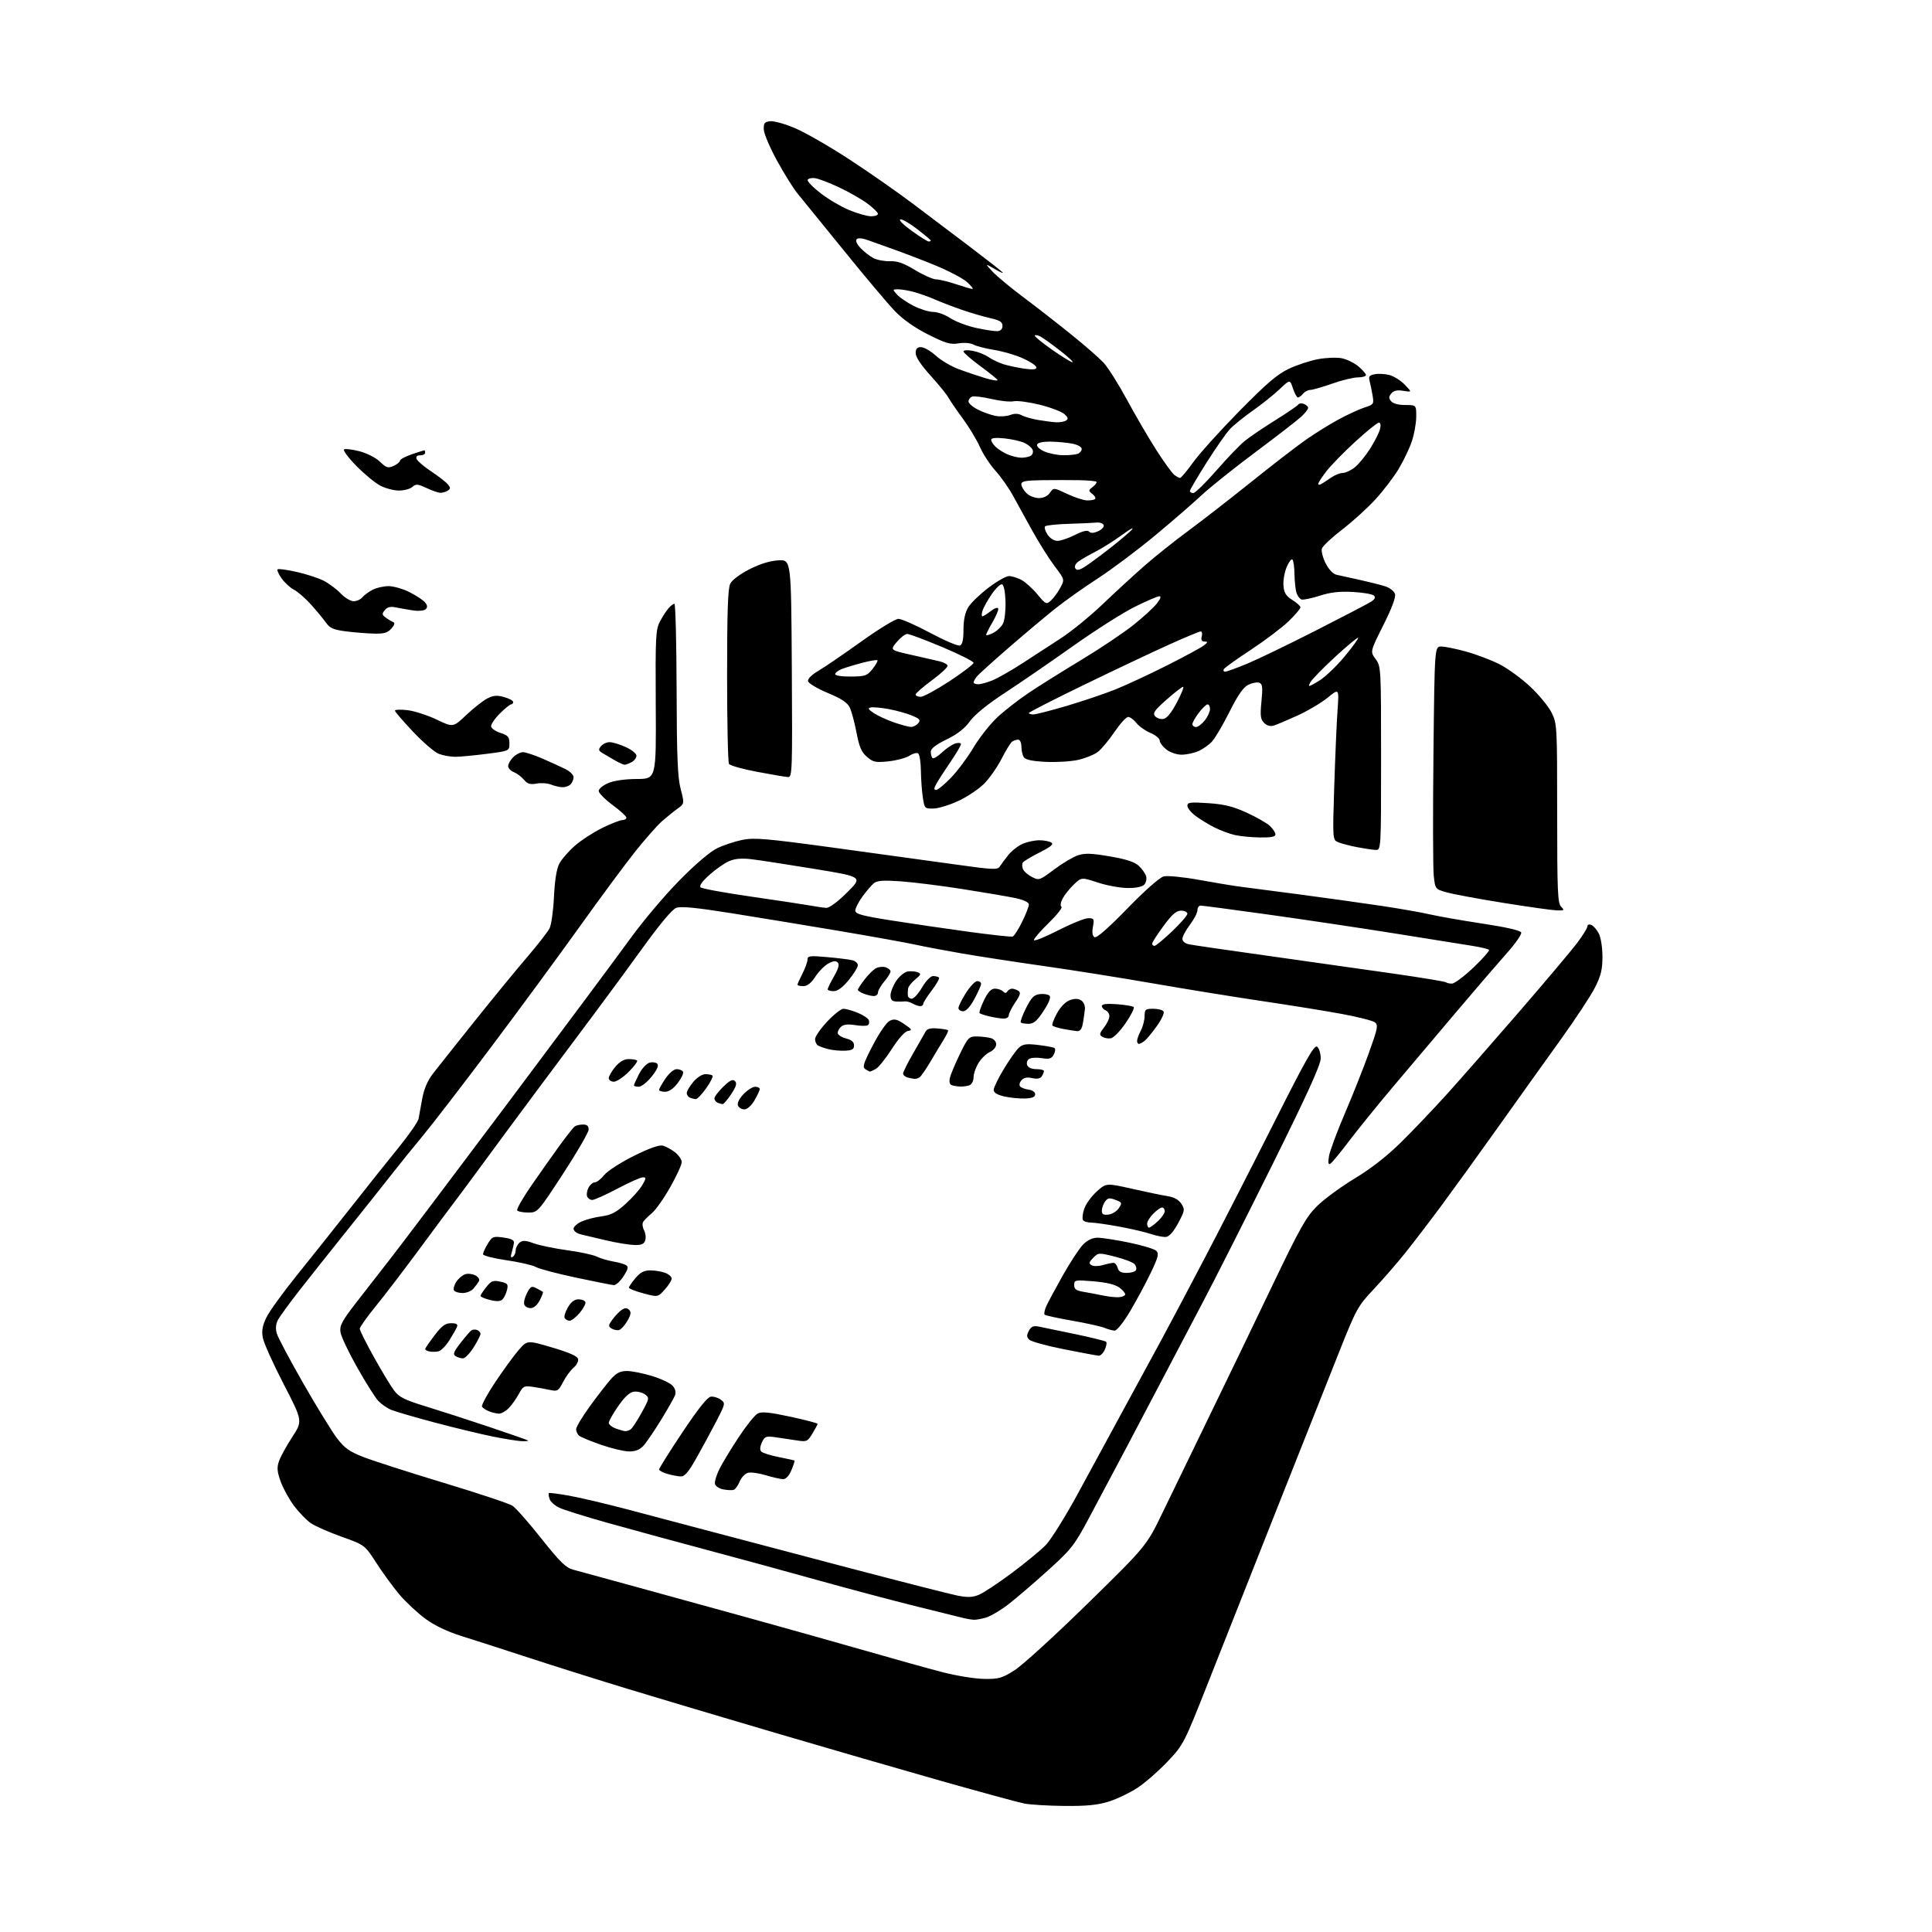 <?xml version="1.0" encoding="UTF-8" standalone="no"?>
<svg 
  version="1.1" 
  xmlns="http://www.w3.org/2000/svg" 
  xmlns:xlink="http://www.w3.org/1999/xlink" 
  xmlns:svg="http://www.w3.org/2000/svg"
  xmlns:rdf="http://www.w3.org/1999/02/22-rdf-syntax-ns#"
  xmlns:cc="http://creativecommons.org/ns#"
  xmlns:dc="http://purl.org/dc/elements/1.1/"
  viewBox="0 0 768 768"
  width="768"
  height="768"
>
<style>svg {background-color: white; }</style>"
<path stroke="none" fill="black" fill-rule="evenodd" d="M423.16,717.89C416.75,717.83 409.54,717.40 407.15,716.93C404.76,716.45 389.91,712.41 374.15,707.95C358.39,703.48 328.85,694.92 308.50,688.93C288.15,682.94 261.82,675.10 250.00,671.50C238.18,667.90 220.40,662.31 210.50,659.07C200.60,655.84 188.49,651.93 183.59,650.40C177.73,648.56 172.76,646.19 169.06,643.46C165.96,641.18 161.36,636.88 158.83,633.91C156.31,630.93 152.16,625.28 149.63,621.33C145.01,614.17 145.01,614.17 135.89,610.91C130.87,609.11 125.37,606.70 123.66,605.55C121.95,604.40 118.94,601.32 116.97,598.72C115.00,596.11 112.58,591.73 111.59,588.99C110.14,584.94 110.01,583.40 110.92,580.79C111.54,579.02 113.91,574.71 116.19,571.21C120.33,564.85 120.33,564.85 112.74,550.17C108.57,542.10 104.84,533.83 104.47,531.78C103.96,529.01 104.32,526.96 105.90,523.70C107.06,521.30 112.52,513.75 118.03,506.92C123.53,500.09 133.18,487.98 139.46,480.00C145.73,472.02 154.27,461.31 158.43,456.20C162.59,451.08 166.17,445.91 166.39,444.70C166.61,443.49 167.26,439.89 167.85,436.70C168.57,432.80 169.99,429.51 172.17,426.70C173.96,424.39 181.36,415.07 188.61,406.00C195.86,396.93 205.25,385.47 209.48,380.55C213.70,375.62 217.74,370.45 218.45,369.05C219.16,367.65 219.96,362.00 220.21,356.50C220.52,350.03 221.25,345.39 222.31,343.36C223.20,341.64 225.96,338.45 228.43,336.27C230.91,334.09 235.81,330.89 239.34,329.15C242.86,327.42 246.48,326.00 247.37,326.00C248.27,326.00 249.00,325.56 249.00,325.03C249.00,324.50 246.53,322.23 243.50,320.00C240.48,317.77 238.00,315.25 238.00,314.42C238.00,313.58 239.69,312.18 241.75,311.30C244.07,310.30 248.42,309.68 253.17,309.66C260.85,309.63 260.85,309.63 260.67,280.07C260.51,252.90 260.65,250.22 262.37,247.00C263.40,245.07 264.93,242.71 265.78,241.75C266.62,240.79 267.66,240.00 268.09,240.00C268.52,240.00 268.91,255.24 268.96,273.88C269.03,300.78 269.36,308.96 270.57,313.61C272.09,319.46 272.09,319.46 269.31,321.48C267.77,322.59 265.01,324.82 263.17,326.43C261.33,328.04 256.56,333.44 252.57,338.43C248.59,343.42 238.57,356.95 230.32,368.50C222.06,380.05 206.18,401.65 195.02,416.50C183.86,431.35 171.75,447.08 168.11,451.45C164.48,455.82 158.80,462.84 155.50,467.06C152.20,471.28 144.31,481.20 137.96,489.12C131.61,497.03 123.12,507.72 119.08,512.89C115.04,518.05 111.17,523.38 110.47,524.73C109.63,526.34 109.48,528.17 110.02,530.05C110.47,531.63 115.19,540.53 120.51,549.82C125.83,559.11 131.85,568.91 133.88,571.61C136.94,575.65 138.78,576.97 144.54,579.22C148.37,580.71 162.71,585.32 176.41,589.46C190.11,593.60 202.40,597.69 203.71,598.55C205.02,599.41 210.18,605.26 215.17,611.55C222.59,620.92 224.89,623.17 227.87,623.98C229.87,624.52 239.60,627.18 249.50,629.89C259.40,632.60 280.55,638.42 296.50,642.83C312.45,647.24 334.27,653.38 345.00,656.46C355.73,659.55 369.00,663.25 374.50,664.68C380.00,666.11 387.46,667.33 391.09,667.39C396.98,667.49 398.26,667.13 403.24,664.00C406.31,662.08 419.38,650.15 432.30,637.50C455.78,614.50 455.78,614.50 462.28,601.00C465.86,593.58 474.15,576.48 480.71,563.00C487.27,549.52 498.45,526.35 505.55,511.50C516.72,488.17 519.15,483.82 523.49,479.50C526.25,476.75 532.98,471.80 538.45,468.50C545.02,464.53 551.32,459.62 557.01,454.00C561.76,449.32 569.90,440.77 575.12,435.00C580.34,429.23 593.16,414.60 603.63,402.50C614.09,390.40 624.53,378.02 626.82,375.00C629.12,371.98 630.99,368.95 631.00,368.28C631.00,367.60 631.67,367.32 632.54,367.65C633.38,367.98 634.73,369.52 635.54,371.07C636.37,372.69 637.00,376.64 637.00,380.29C637.00,385.40 636.40,387.86 634.01,392.59C632.36,395.84 626.16,405.25 620.22,413.50C614.29,421.75 603.19,437.27 595.56,448.00C587.93,458.73 577.85,472.68 573.17,479.00C568.49,485.32 561.95,493.88 558.65,498.00C555.35,502.12 549.68,508.65 546.05,512.50C539.75,519.19 539.15,520.29 532.30,537.50C528.36,547.40 517.29,575.30 507.70,599.50C498.12,623.70 485.84,654.74 480.41,668.47C470.68,693.11 470.47,693.52 464.20,700.17C460.70,703.88 455.34,708.57 452.28,710.61C449.21,712.64 444.03,715.13 440.77,716.15C436.29,717.54 431.94,717.97 423.16,717.89zM387.01,643.88C386.18,643.82 384.60,643.56 383.50,643.32C382.40,643.07 373.40,640.84 363.50,638.37C353.60,635.89 336.05,631.22 324.50,627.99C312.95,624.75 293.15,619.35 280.50,615.98C267.85,612.60 250.30,607.82 241.50,605.35C232.70,602.88 224.05,600.17 222.29,599.33C220.52,598.49 218.79,596.92 218.45,595.83C218.10,594.74 217.97,593.70 218.16,593.52C218.35,593.34 221.88,593.78 226.00,594.51C230.12,595.23 240.47,597.66 249.00,599.90C257.52,602.15 271.93,605.96 281.00,608.37C290.07,610.78 315.05,617.38 336.50,623.02C357.95,628.66 377.83,633.73 380.67,634.29C384.64,635.07 386.61,634.99 389.13,633.95C390.94,633.20 396.81,629.31 402.19,625.31C407.57,621.30 413.68,616.28 415.75,614.13C417.83,611.99 423.64,602.65 428.67,593.37C433.69,584.09 441.72,569.30 446.52,560.50C451.32,551.70 458.05,539.33 461.47,533.00C464.90,526.67 472.88,511.60 479.21,499.50C485.53,487.40 497.81,463.43 506.48,446.23C519.37,420.64 522.49,415.16 523.62,416.10C524.38,416.73 525.00,418.82 525.00,420.74C525.00,423.26 519.69,434.94 505.84,462.87C495.30,484.11 482.87,508.70 478.22,517.50C473.57,526.30 466.83,539.12 463.25,546.00C459.66,552.88 452.68,566.15 447.74,575.50C442.79,584.85 436.01,597.61 432.67,603.85C427.08,614.31 425.81,615.92 416.48,624.35C410.91,629.38 403.85,635.43 400.78,637.79C397.72,640.15 393.71,642.51 391.86,643.04C390.02,643.57 387.84,643.95 387.01,643.88zM291.66,592.24C291.02,592.45 289.16,592.37 287.51,592.06C285.83,591.73 284.38,590.76 284.20,589.82C284.03,588.90 284.86,586.20 286.05,583.83C287.25,581.45 290.68,575.79 293.68,571.25C296.67,566.72 300.05,562.51 301.18,561.91C302.75,561.06 305.74,561.35 314.11,563.15C320.10,564.44 325.00,565.73 325.00,566.00C324.99,566.27 324.07,568.02 322.94,569.87C320.98,573.07 320.66,573.21 316.69,572.58C314.39,572.21 310.60,571.65 308.29,571.33C304.44,570.80 303.97,570.98 302.86,573.40C302.07,575.15 301.99,576.39 302.64,577.04C303.18,577.58 306.30,578.56 309.56,579.21C312.83,579.86 315.64,580.48 315.81,580.59C315.98,580.70 315.44,582.41 314.61,584.39C313.66,586.65 312.43,588.00 311.30,587.99C310.31,587.98 307.25,587.29 304.50,586.45C301.75,585.61 298.54,585.16 297.38,585.45C296.21,585.74 294.71,587.30 294.04,588.92C293.37,590.53 292.30,592.03 291.66,592.24zM270.57,586.91C269.43,586.86 267.04,586.40 265.25,585.88C263.46,585.37 262.00,584.57 262.00,584.12C262.00,583.66 266.16,577.04 271.25,569.40C277.37,560.21 281.18,555.40 282.51,555.21C283.61,555.05 285.40,555.57 286.49,556.37C288.42,557.78 288.38,557.96 284.66,565.16C282.57,569.20 279.01,575.76 276.75,579.75C273.65,585.23 272.14,586.98 270.57,586.91zM250.08,576.98C248.11,576.96 243.12,575.78 239.00,574.35C234.88,572.92 230.94,571.30 230.25,570.75C229.56,570.20 229.01,569.02 229.02,568.13C229.03,567.23 231.49,563.12 234.49,559.00C237.48,554.88 241.23,550.04 242.82,548.25C245.06,545.74 246.52,545.00 249.25,545.00C251.20,545.00 255.69,545.90 259.23,546.99C262.77,548.08 266.43,549.82 267.36,550.84C268.42,552.02 268.79,553.41 268.35,554.61C267.96,555.65 265.44,560.10 262.74,564.50C260.04,568.90 256.89,573.51 255.74,574.75C254.31,576.29 252.52,576.99 250.08,576.98zM207.42,572.89C205.81,572.83 200.68,572.01 196.00,571.07C191.32,570.14 180.97,567.64 173.00,565.53C165.03,563.41 157.15,561.12 155.50,560.43C153.85,559.74 151.53,558.12 150.33,556.84C149.14,555.55 145.39,549.60 142.00,543.60C138.60,537.61 135.61,531.31 135.35,529.60C134.95,526.97 135.86,525.22 141.44,518.00C145.05,513.33 151.17,505.45 155.06,500.50C158.94,495.55 180.00,467.65 201.86,438.50C223.71,409.35 245.63,379.92 250.55,373.11C255.47,366.29 264.23,355.92 270.00,350.05C276.44,343.51 282.28,338.53 285.12,337.17C287.66,335.95 292.16,334.46 295.12,333.86C299.78,332.92 304.58,333.32 331.00,336.92C347.77,339.20 369.38,342.18 379.00,343.53C395.05,345.79 396.58,345.86 397.50,344.36C398.05,343.47 399.60,341.38 400.95,339.73C402.30,338.08 404.88,336.11 406.67,335.36C408.47,334.61 411.41,334.01 413.22,334.02C415.02,334.02 417.13,334.43 417.91,334.92C418.95,335.58 417.75,336.60 413.23,338.88C409.88,340.57 406.89,342.37 406.57,342.89C406.25,343.40 406.27,344.55 406.62,345.45C406.96,346.34 408.56,347.75 410.17,348.59C413.02,350.06 413.24,349.99 419.04,345.63C422.31,343.17 426.56,340.64 428.49,340.00C431.27,339.09 433.90,339.17 441.19,340.43C447.68,341.54 451.05,342.64 452.67,344.16C453.93,345.35 455.24,347.17 455.57,348.21C455.90,349.25 455.62,350.75 454.96,351.55C454.18,352.49 451.86,353.00 448.40,353.00C445.45,353.00 440.09,352.03 436.48,350.85C429.93,348.69 429.93,348.69 426.87,351.60C425.20,353.19 423.19,355.71 422.41,357.19C421.59,358.77 421.40,360.13 421.94,360.47C422.46,360.78 420.21,363.64 416.94,366.82C413.67,370.00 411.00,373.09 411.00,373.68C411.00,374.28 415.29,372.57 420.53,369.88C425.77,367.20 431.19,365.00 432.58,365.00C434.89,365.00 435.04,365.27 434.46,368.39C434.04,370.61 434.25,372.03 435.06,372.54C435.88,373.04 440.34,369.16 448.10,361.18C455.15,353.94 460.99,348.79 462.61,348.38C464.12,348.01 470.42,348.63 476.90,349.81C483.28,350.96 490.52,352.16 493.00,352.47C495.48,352.78 506.05,354.16 516.50,355.54C526.95,356.93 541.58,358.97 549.00,360.08C556.42,361.19 565.20,362.73 568.50,363.50C571.80,364.27 581.19,365.91 589.36,367.15C598.67,368.56 604.40,369.87 604.70,370.67C604.97,371.36 602.47,374.99 599.14,378.72C595.82,382.45 586.42,393.38 578.27,403.00C570.11,412.62 558.71,426.12 552.92,433.00C547.13,439.88 539.61,449.19 536.20,453.69C532.79,458.20 529.48,462.20 528.84,462.60C528.01,463.11 527.86,462.28 528.29,459.62C528.62,457.59 531.44,449.99 534.55,442.72C537.67,435.45 542.00,424.56 544.16,418.52C547.71,408.64 547.94,407.43 546.49,406.37C545.61,405.72 539.85,404.26 533.69,403.11C527.54,401.96 513.27,399.66 502.00,397.99C490.73,396.32 471.25,393.16 458.71,390.98C446.18,388.79 426.56,385.67 415.10,384.04C403.65,382.41 388.93,380.15 382.39,379.02C375.85,377.89 367.57,376.32 364.00,375.54C360.43,374.75 346.93,372.32 334.00,370.13C321.07,367.95 301.69,364.76 290.91,363.04C276.66,360.77 270.64,360.19 268.80,360.89C267.23,361.48 262.34,367.30 255.93,376.17C250.25,384.05 241.07,396.53 235.55,403.90C230.02,411.27 220.10,424.55 213.50,433.42C206.90,442.28 197.55,454.93 192.72,461.52C187.89,468.11 182.40,475.52 180.51,478.00C178.61,480.48 172.26,489.01 166.40,496.96C160.53,504.91 152.87,514.94 149.36,519.24C145.86,523.54 143.00,527.57 143.00,528.19C143.00,528.82 145.52,533.87 148.61,539.41C151.69,544.96 155.30,550.95 156.64,552.72C158.66,555.41 160.76,556.46 169.28,559.07C174.90,560.79 186.25,564.46 194.50,567.23C202.75,570.00 209.69,572.43 209.92,572.63C210.15,572.83 209.02,572.95 207.42,572.89zM248.50,568.91C249.05,568.94 250.02,568.64 250.65,568.23C251.28,567.83 253.26,564.84 255.04,561.59C258.17,555.89 258.21,555.63 256.39,554.30C255.35,553.54 253.39,553.05 252.03,553.21C250.34,553.41 248.37,555.21 245.78,558.92C243.70,561.90 242.00,564.90 242.00,565.59C242.00,566.27 243.24,567.29 244.75,567.84C246.26,568.39 247.95,568.87 248.50,568.91zM198.30,561.94C197.31,561.90 195.53,561.48 194.35,561.01C193.17,560.53 191.94,559.70 191.61,559.17C191.28,558.64 193.67,554.22 196.92,549.35C200.18,544.48 204.36,538.75 206.22,536.61C209.61,532.73 209.61,532.73 219.55,535.67C226.45,537.71 229.59,539.11 229.81,540.26C229.99,541.17 229.16,542.72 227.98,543.70C226.80,544.69 224.94,547.24 223.84,549.36C222.00,552.93 221.61,553.17 218.67,552.53C216.93,552.15 213.82,551.60 211.78,551.29C208.35,550.79 207.91,551.01 206.28,554.06C205.30,555.88 203.51,558.41 202.30,559.69C201.08,560.96 199.28,561.97 198.30,561.94zM184.00,539.98C183.18,539.98 181.87,539.57 181.09,539.08C179.96,538.36 180.34,537.35 183.07,533.84C184.93,531.45 186.87,529.20 187.38,528.84C187.90,528.48 188.92,528.42 189.66,528.70C190.40,528.98 191.00,529.68 191.00,530.25C191.00,530.82 189.76,533.25 188.25,535.64C186.74,538.04 184.82,539.99 184.00,539.98zM436.77,538.92C436.07,538.88 429.88,537.72 423.00,536.36C416.12,534.99 409.89,533.28 409.15,532.55C408.09,531.51 408.05,530.77 408.99,529.02C409.90,527.32 410.80,526.92 412.84,527.32C414.30,527.60 420.82,528.95 427.31,530.31C433.81,531.67 439.39,533.06 439.72,533.39C440.05,533.72 439.81,535.12 439.18,536.50C438.56,537.87 437.47,538.96 436.77,538.92zM174.32,537.17C173.32,537.41 171.71,537.43 170.75,537.23C169.79,537.02 169.00,536.60 169.00,536.29C169.00,535.97 170.67,533.53 172.71,530.86C175.64,527.01 177.02,526.00 179.31,526.00C181.41,526.00 182.06,526.39 181.67,527.42C181.37,528.21 180.00,530.62 178.63,532.79C177.27,534.96 175.33,536.93 174.32,537.17zM245.95,528.75C245.15,528.88 243.83,528.57 243.02,528.05C241.74,527.23 241.82,526.72 243.57,524.38C244.69,522.88 246.35,521.18 247.27,520.60C248.47,519.85 249.28,519.88 250.10,520.70C250.98,521.58 250.80,522.66 249.33,525.18C248.26,527.00 246.74,528.61 245.95,528.75zM443.06,528.94C442.20,528.90 440.38,528.40 439.00,527.83C437.62,527.26 431.85,525.98 426.18,524.99C420.50,524.00 415.59,522.92 415.26,522.60C414.94,522.27 415.23,520.77 415.90,519.25C416.58,517.74 419.56,512.20 422.52,506.93C425.48,501.67 429.11,496.16 430.59,494.68C432.36,492.91 434.33,492.00 436.39,492.01C438.10,492.02 443.74,492.90 448.92,493.97C454.10,495.04 458.94,496.51 459.67,497.24C460.77,498.34 460.39,499.83 457.42,506.03C455.45,510.14 451.76,516.99 449.23,521.25C446.52,525.80 443.97,528.97 443.06,528.94zM226.47,525.00C225.73,525.00 224.83,524.54 224.48,523.97C224.13,523.41 224.69,521.49 225.73,519.72C227.01,517.53 228.37,516.50 229.97,516.50C231.27,516.50 232.50,517.01 232.71,517.62C232.91,518.24 231.90,520.15 230.45,521.87C229.01,523.59 227.21,525.00 226.47,525.00zM210.94,520.00C209.84,520.00 208.69,519.37 208.40,518.59C208.10,517.81 208.58,515.78 209.46,514.07C210.90,511.30 211.31,511.09 213.28,512.12C214.50,512.75 215.65,513.39 215.82,513.54C216.00,513.69 215.43,515.21 214.55,516.91C213.57,518.80 212.17,520.00 210.94,520.00zM199.68,516.60C198.87,517.35 197.33,517.40 194.75,516.75C192.69,516.23 191.00,515.51 191.00,515.15C191.01,514.79 192.04,513.21 193.31,511.63C195.30,509.13 196.04,508.85 198.89,509.48C201.83,510.12 202.10,510.47 201.52,512.85C201.16,514.31 200.34,515.99 199.68,516.60zM264.25,512.62C261.50,515.67 261.50,515.67 255.75,514.13C252.59,513.28 250.00,512.27 250.00,511.87C250.00,511.48 251.17,509.77 252.59,508.08C254.53,505.77 256.02,505.00 258.52,505.00C260.36,505.00 263.02,505.44 264.43,505.98C265.85,506.51 267.00,507.54 267.00,508.26C267.00,508.98 265.76,510.95 264.25,512.62zM444.78,515.66C446.04,515.57 447.16,515.10 447.28,514.61C447.40,514.12 446.38,512.88 445.00,511.86C443.33,510.62 439.92,509.79 434.75,509.35C427.34,508.73 427.00,508.80 427.00,510.81C427.00,512.46 427.80,513.04 430.75,513.53C432.81,513.87 436.30,514.53 438.50,514.99C440.70,515.45 443.53,515.75 444.78,515.66zM183.90,514.00C182.37,514.00 180.83,513.53 180.47,512.96C180.12,512.38 180.53,510.84 181.39,509.53C182.24,508.22 183.84,506.87 184.94,506.52C186.03,506.17 187.85,506.39 188.99,506.99C190.17,507.63 190.76,508.61 190.38,509.30C190.00,509.96 189.02,511.29 188.19,512.25C187.37,513.21 185.44,514.00 183.90,514.00zM244.00,510.86C243.18,510.79 236.43,509.46 229.00,507.88C221.57,506.31 214.38,504.41 213.00,503.65C211.62,502.90 206.34,501.68 201.25,500.95C196.16,500.21 192.00,499.14 192.00,498.56C192.01,497.98 192.85,496.11 193.89,494.42C195.64,491.54 196.05,491.37 200.13,491.94C203.18,492.36 204.44,492.99 204.31,494.02C204.21,494.83 203.80,496.58 203.41,497.91C202.90,499.61 203.02,500.10 203.84,499.60C204.48,499.20 205.00,498.06 205.00,497.06C205.00,496.06 205.68,494.68 206.51,493.99C207.73,492.98 208.84,493.03 212.26,494.26C214.59,495.09 220.55,496.32 225.50,496.99C230.45,497.66 235.72,498.79 237.22,499.51C238.71,500.23 241.64,501.10 243.74,501.46C245.83,501.81 248.14,502.47 248.87,502.92C249.92,503.57 249.70,504.49 247.85,507.36C246.56,509.35 244.82,510.92 244.00,510.86zM447.85,506.00C449.52,506.00 451.17,505.53 451.53,504.96C451.88,504.38 451.67,503.31 451.06,502.57C450.45,501.83 446.96,500.48 443.30,499.56C436.78,497.92 436.62,497.93 434.58,499.98C432.89,501.68 432.76,502.23 433.88,502.92C434.66,503.41 436.63,503.39 438.38,502.89C440.09,502.40 442.00,502.00 442.63,502.00C443.25,502.00 444.00,502.90 444.29,504.00C444.67,505.45 445.65,506.00 447.85,506.00zM252.18,494.91C250.16,494.86 245.12,494.04 241.00,493.08C236.88,492.13 232.26,491.03 230.75,490.65C229.24,490.27 228.00,489.29 228.00,488.46C228.00,487.64 229.46,486.32 231.25,485.54C233.04,484.75 236.62,483.83 239.20,483.50C242.88,483.02 244.95,481.95 248.70,478.55C251.34,476.17 254.31,472.82 255.31,471.11C256.89,468.39 256.92,468.00 255.55,468.00C254.68,468.00 250.14,470.02 245.45,472.50C240.75,474.98 236.24,477.00 235.43,477.00C234.61,477.00 233.69,476.36 233.39,475.58C233.09,474.80 233.35,473.22 233.96,472.08C234.57,470.94 235.70,470.00 236.46,470.00C237.23,470.00 238.90,468.70 240.18,467.10C241.45,465.51 246.72,462.10 251.88,459.53C258.06,456.45 262.02,455.04 263.47,455.40C264.68,455.71 266.87,456.90 268.34,458.05C269.80,459.20 271.00,460.96 271.00,461.96C271.00,462.97 268.97,467.40 266.48,471.82C264.00,476.24 260.71,480.90 259.19,482.19C257.66,483.47 256.07,485.07 255.66,485.74C255.25,486.41 255.40,487.88 256.01,489.02C256.62,490.15 256.83,491.96 256.49,493.04C256.01,494.54 255.01,494.98 252.18,494.91zM463.50,491.70C462.40,491.80 459.70,491.28 457.50,490.53C455.30,489.79 449.62,488.46 444.87,487.59C440.12,486.71 435.08,486.00 433.68,486.00C432.27,486.00 430.83,485.54 430.49,484.98C430.14,484.42 430.36,482.42 430.98,480.55C431.60,478.67 433.83,475.58 435.92,473.69C439.73,470.24 439.73,470.24 450.12,472.58C455.83,473.87 462.19,475.19 464.26,475.51C466.70,475.89 468.57,476.94 469.59,478.50C471.08,480.77 471.00,481.23 468.34,486.21C466.50,489.63 464.79,491.57 463.50,491.70zM456.76,488.00C457.18,488.00 458.75,486.86 460.26,485.46C461.77,484.06 463.00,482.26 463.00,481.46C463.00,480.66 462.53,480.00 461.95,480.00C461.38,480.00 459.80,481.10 458.45,482.45C457.10,483.80 456.00,485.60 456.00,486.45C456.00,487.30 456.34,488.00 456.76,488.00zM440.64,482.82C442.09,482.64 443.94,481.50 444.75,480.27C446.13,478.17 446.05,477.97 443.39,476.96C441.04,476.07 440.34,476.18 439.28,477.63C438.58,478.59 438.00,480.23 438.00,481.26C438.00,482.70 438.61,483.06 440.64,482.82zM209.93,482.00C207.84,482.00 205.88,481.61 205.58,481.13C205.28,480.65 207.79,476.26 211.16,471.38C214.52,466.50 219.56,459.35 222.36,455.50C225.16,451.65 227.91,448.17 228.47,447.77C229.04,447.36 230.51,447.02 231.75,447.02C233.34,447.00 234.00,447.59 234.00,449.00C234.00,450.09 229.44,457.97 223.88,466.50C213.75,482.00 213.75,482.00 209.93,482.00zM295.87,441.00C294.81,441.00 293.67,440.30 293.34,439.44C292.98,438.50 293.85,436.72 295.56,434.94C297.11,433.32 299.19,432.00 300.19,432.00C301.18,432.00 302.00,432.42 302.00,432.94C302.00,433.46 301.06,435.49 299.90,437.44C298.65,439.57 297.02,441.00 295.87,441.00zM287.24,438.92C286.83,438.88 285.94,438.62 285.25,438.34C284.56,438.06 284.00,437.28 284.00,436.61C284.00,435.94 285.58,433.86 287.50,432.00C290.15,429.43 291.28,428.88 292.16,429.76C293.04,430.64 292.67,431.90 290.65,434.96C289.17,437.18 287.64,438.96 287.24,438.92zM276.56,436.92C275.98,436.88 274.94,436.62 274.25,436.34C273.56,436.06 273.00,435.23 273.00,434.49C273.00,433.76 274.17,431.77 275.59,430.08C277.06,428.32 279.14,427.00 280.42,427.00C281.66,427.00 282.93,427.26 283.25,427.59C283.57,427.91 282.44,430.16 280.73,432.59C279.02,435.01 277.14,436.96 276.56,436.92zM407.50,436.67C405.30,436.76 401.59,436.39 399.25,435.86C396.39,435.20 395.00,434.35 395.00,433.25C395.00,432.35 396.82,428.61 399.05,424.92C401.27,421.24 403.96,417.44 405.03,416.47C406.61,415.04 408.00,414.84 412.62,415.38C415.73,415.75 418.66,416.29 419.14,416.59C419.62,416.88 419.51,418.04 418.91,419.17C418.00,420.86 417.16,421.12 414.15,420.64C412.14,420.32 409.87,420.45 409.10,420.93C408.34,421.41 407.98,422.52 408.32,423.40C408.70,424.38 410.11,425.00 411.97,425.00C413.64,425.00 414.99,425.34 414.98,425.75C414.98,426.16 414.58,427.11 414.11,427.86C413.53,428.77 412.28,429.00 410.28,428.56C408.18,428.10 406.93,428.37 406.00,429.50C405.22,430.44 405.05,431.44 405.59,431.96C406.09,432.44 407.62,432.98 409.00,433.17C410.41,433.35 411.50,434.16 411.50,435.00C411.50,436.06 410.32,436.55 407.50,436.67zM264.38,434.00C263.07,434.00 262.00,433.65 262.00,433.23C262.00,432.81 263.14,430.78 264.54,428.73C265.97,426.62 267.90,425.00 268.98,425.00C270.02,425.00 271.16,425.45 271.50,425.99C271.83,426.54 270.91,428.57 269.44,430.49C267.70,432.77 265.93,434.00 264.38,434.00zM253.92,432.00C252.86,432.00 252.00,431.76 252.00,431.46C252.00,431.16 252.89,429.17 253.98,427.03C255.07,424.89 256.92,422.84 258.08,422.47C259.25,422.10 260.67,422.27 261.24,422.84C261.95,423.55 261.27,425.13 259.05,427.94C257.28,430.17 254.97,432.00 253.92,432.00zM381.67,431.92C380.48,431.88 378.94,431.62 378.25,431.34C377.46,431.02 377.24,429.91 377.64,428.30C377.99,426.90 379.78,422.67 381.63,418.88C384.75,412.45 385.19,412.00 388.24,412.01C390.03,412.02 392.51,412.30 393.75,412.63C395.08,412.99 396.00,414.01 396.00,415.14C396.00,416.20 394.89,417.55 393.48,418.19C392.09,418.83 390.06,420.78 388.98,422.54C387.89,424.30 387.00,426.87 387.00,428.26C387.00,429.65 386.29,431.06 385.42,431.39C384.55,431.73 382.86,431.96 381.67,431.92zM244.00,430.00C242.90,430.00 242.00,429.36 242.00,428.58C242.00,427.79 243.17,425.77 244.59,424.08C246.32,422.02 248.09,421.00 249.92,421.00C251.43,421.00 252.93,421.26 253.25,421.58C253.57,421.90 252.07,423.93 249.92,426.08C247.76,428.24 245.10,430.00 244.00,430.00zM363.50,428.87C362.95,428.81 361.71,428.56 360.75,428.31C359.79,428.06 359.00,427.35 359.00,426.74C359.00,426.12 360.84,422.44 363.09,418.56C365.34,414.68 367.54,410.82 367.98,410.00C368.53,408.96 369.97,408.60 372.63,408.82C374.75,409.00 376.65,409.32 376.86,409.53C377.07,409.73 376.31,411.39 375.18,413.20C374.05,415.02 371.66,418.98 369.88,422.00C368.09,425.02 366.15,427.83 365.57,428.23C364.98,428.64 364.05,428.92 363.50,428.87zM345.82,425.98C345.64,425.98 344.83,425.54 344.00,425.02C342.74,424.22 343.20,422.74 347.00,415.45C349.59,410.48 352.44,406.37 353.72,405.76C355.52,404.90 356.61,405.16 359.47,407.10C362.54,409.19 362.73,409.54 360.94,409.83C359.68,410.03 357.19,412.80 354.49,417.02C352.07,420.79 349.20,424.36 348.11,424.94C347.02,425.52 345.99,425.99 345.82,425.98zM336.00,417.67C334.07,417.76 331.11,417.50 329.41,417.08C327.71,416.66 325.80,416.00 325.16,415.60C324.52,415.21 324.00,414.06 324.00,413.05C324.00,412.05 326.16,408.93 328.80,406.11C331.44,403.30 334.36,401.00 335.28,401.00C336.20,401.00 338.73,401.71 340.90,402.58C343.07,403.45 345.09,404.78 345.38,405.55C345.67,406.31 345.47,407.21 344.92,407.55C344.37,407.89 342.13,407.86 339.93,407.49C337.33,407.05 335.42,407.24 334.47,408.03C333.66,408.70 333.00,409.85 333.00,410.59C333.00,411.34 334.46,412.32 336.25,412.78C338.51,413.37 339.50,414.22 339.50,415.56C339.50,417.08 338.74,417.54 336.00,417.67zM452.75,414.97C452.34,414.99 452.00,414.44 452.01,413.75C452.01,413.06 452.68,411.21 453.51,409.64C454.33,408.06 455.00,405.47 455.00,403.89C455.00,401.26 455.31,401.00 458.44,401.00C460.33,401.00 462.18,401.49 462.55,402.08C462.92,402.68 461.73,405.27 459.90,407.83C458.07,410.40 455.89,413.05 455.04,413.72C454.19,414.39 453.16,414.95 452.75,414.97zM441.49,412.76C440.39,412.90 438.87,412.60 438.10,412.10C436.94,411.35 437.07,410.72 438.85,408.46C440.03,406.96 441.00,404.94 441.00,403.97C441.00,403.01 440.32,401.95 439.50,401.64C438.68,401.32 438.00,400.54 438.00,399.91C438.00,399.12 439.88,398.90 443.98,399.19C447.27,399.43 450.27,399.94 450.66,400.32C451.04,400.71 449.58,403.60 447.42,406.76C445.17,410.03 442.62,412.61 441.49,412.76zM428.20,409.89C427.27,409.82 424.81,409.44 422.74,409.04C420.67,408.64 418.71,408.04 418.38,407.71C418.05,407.39 418.85,405.19 420.15,402.83C421.60,400.20 423.60,398.16 425.31,397.56C427.23,396.89 428.64,396.92 429.80,397.68C430.76,398.30 431.40,399.81 431.27,401.14C431.14,402.44 430.78,404.96 430.47,406.75C430.08,409.00 429.38,409.96 428.20,409.89zM408.92,406.98C407.50,406.99 406.09,406.76 405.79,406.46C405.49,406.16 406.43,403.57 407.88,400.71C410.01,396.48 411.04,395.44 413.37,395.17C414.95,394.99 416.68,395.28 417.21,395.81C417.82,396.42 416.97,398.60 414.83,401.87C412.26,405.80 410.91,406.97 408.92,406.98zM398.75,404.90C397.51,404.84 395.01,404.44 393.20,404.01C391.38,403.58 389.68,403.01 389.40,402.74C389.13,402.46 389.92,400.16 391.15,397.62C392.76,394.31 393.99,393.00 395.50,393.00C396.65,393.00 398.09,393.49 398.69,394.09C399.47,394.87 399.96,394.87 400.45,394.09C400.82,393.49 401.65,393.01 402.31,393.02C402.96,393.02 404.09,393.41 404.82,393.87C405.86,394.53 405.59,395.52 403.57,398.49C402.16,400.57 401.00,402.89 401.00,403.64C401.00,404.41 400.03,404.96 398.75,404.90zM382.84,402.00C381.83,402.00 381.00,401.41 381.00,400.70C381.00,399.98 382.34,397.28 383.98,394.70C385.62,392.11 387.64,390.00 388.48,390.00C389.32,390.00 390.00,390.50 390.00,391.11C390.00,391.73 388.80,394.43 387.34,397.11C385.65,400.23 384.02,402.00 382.84,402.00zM365.75,399.97C365.06,399.95 363.72,399.48 362.76,398.92C361.80,398.37 360.45,397.98 359.76,398.07C359.07,398.16 357.49,398.18 356.25,398.12C354.59,398.03 354.00,397.39 354.00,395.65C354.00,394.35 355.03,391.77 356.28,389.90C357.54,388.03 359.60,386.35 360.86,386.17C362.12,385.99 363.90,386.14 364.82,386.50C366.27,387.06 366.13,387.45 363.84,389.33C362.37,390.52 361.08,392.18 360.97,393.00C360.85,393.82 360.82,395.06 360.88,395.75C360.95,396.44 361.66,397.00 362.46,397.00C363.26,397.00 365.10,394.98 366.55,392.50C368.07,389.90 369.93,388.00 370.93,388.00C371.88,388.00 372.93,388.27 373.26,388.59C373.58,388.92 372.31,391.20 370.42,393.67C368.54,396.13 367.00,398.57 367.00,399.08C367.00,399.58 366.44,399.99 365.75,399.97zM347.25,395.94C346.29,395.90 344.49,395.47 343.25,394.97C342.01,394.47 341.00,393.79 341.00,393.47C341.00,393.14 342.19,391.30 343.66,389.39C345.12,387.47 347.16,385.45 348.19,384.90C349.23,384.34 350.96,384.17 352.04,384.51C353.12,384.85 354.00,385.60 354.00,386.17C354.00,386.74 352.88,388.55 351.50,390.18C350.12,391.82 349.00,393.79 349.00,394.58C349.00,395.36 348.21,395.97 347.25,395.94zM331.38,394.00C330.07,394.00 329.01,393.66 329.01,393.25C329.02,392.84 330.16,390.51 331.55,388.09C333.34,384.95 333.76,383.36 333.00,382.60C332.24,381.84 331.14,381.97 329.21,383.05C327.72,383.88 325.41,386.24 324.08,388.28C322.43,390.82 320.92,392.00 319.33,392.00C318.05,392.00 317.00,391.76 317.00,391.46C317.00,391.16 317.90,389.16 319.00,387.00C320.10,384.84 321.00,382.33 321.00,381.42C321.00,379.96 321.92,379.85 328.75,380.46C333.01,380.84 337.51,381.39 338.75,381.69C339.99,381.98 341.00,382.88 341.00,383.69C341.00,384.50 339.37,387.15 337.38,389.58C334.94,392.55 332.98,394.00 331.38,394.00zM577.16,391.00C578.16,391.00 582.02,388.12 585.74,384.59C589.46,381.06 592.23,377.90 591.89,377.57C591.56,377.23 588.63,376.53 585.39,376.01C582.15,375.49 568.25,373.27 554.50,371.07C540.75,368.88 518.02,365.48 504.00,363.53C489.98,361.57 477.94,359.98 477.25,359.99C476.56,359.99 476.00,360.82 476.00,361.82C476.00,362.82 474.66,365.41 473.03,367.57C471.39,369.73 470.04,372.25 470.03,373.17C470.01,374.20 471.05,375.06 472.75,375.40C474.26,375.71 488.55,377.79 504.50,380.02C520.45,382.26 542.68,385.40 553.89,387.02C565.11,388.63 574.52,390.19 574.81,390.48C575.10,390.76 576.15,391.00 577.16,391.00zM458.93,376.00C459.44,376.00 462.59,373.40 465.93,370.22C469.27,367.05 472.00,363.90 472.00,363.22C472.00,362.55 470.87,362.00 469.50,362.00C467.59,362.00 465.92,363.46 462.50,368.11C460.02,371.47 458.00,374.62 458.00,375.11C458.00,375.60 458.42,376.00 458.93,376.00zM402.56,372.29C403.14,372.09 404.83,369.46 406.31,366.44C407.79,363.43 409.00,360.33 409.00,359.56C409.00,358.69 407.03,357.74 403.75,357.03C400.86,356.41 391.44,354.80 382.82,353.45C374.19,352.09 363.07,350.70 358.10,350.35C351.09,349.85 348.68,350.02 347.36,351.10C346.43,351.87 344.39,354.26 342.83,356.40C341.27,358.55 340.00,361.05 340.00,361.96C340.00,363.32 342.55,364.02 354.25,365.88C362.09,367.12 375.93,369.15 385.00,370.39C394.07,371.63 401.98,372.48 402.56,372.29zM618.82,361.89C616.99,361.83 607.46,360.49 597.63,358.91C587.80,357.34 577.67,355.46 575.13,354.74C570.50,353.44 570.50,353.44 569.93,347.97C569.62,344.96 569.57,323.26 569.82,299.75C570.28,257.00 570.28,257.00 572.91,257.00C574.36,257.00 578.83,257.91 582.85,259.03C586.87,260.14 592.80,262.39 596.03,264.02C599.26,265.65 604.75,269.64 608.23,272.90C611.71,276.15 615.55,280.81 616.77,283.26C618.95,287.62 619.00,288.52 619.00,323.29C619.00,354.29 619.20,359.06 620.57,360.43C622.00,361.86 621.84,361.99 618.82,361.89zM328.47,360.89C329.65,360.96 332.99,358.48 336.72,354.78C343.00,348.56 343.00,348.56 323.75,345.40C313.16,343.67 301.96,341.94 298.86,341.57C294.89,341.09 292.22,341.30 289.86,342.30C288.01,343.09 284.48,345.55 282.00,347.78C279.11,350.39 277.86,352.16 278.50,352.75C279.05,353.26 288.27,354.93 299.00,356.48C309.73,358.03 320.30,359.63 322.50,360.04C324.70,360.45 327.39,360.83 328.47,360.89zM546.75,337.86C545.51,337.79 542.25,337.29 539.50,336.77C536.75,336.24 533.42,335.38 532.10,334.86C529.70,333.91 529.70,333.91 530.38,312.70C530.75,301.04 531.33,287.47 531.68,282.55C532.32,273.61 532.32,273.61 527.81,277.30C525.34,279.33 519.98,282.51 515.90,284.38C511.83,286.24 507.53,288.06 506.36,288.42C504.96,288.84 503.61,288.47 502.49,287.35C501.06,285.91 500.89,284.52 501.45,278.81C502.00,273.23 501.85,271.88 500.62,271.41C499.80,271.09 497.86,271.43 496.31,272.17C494.26,273.14 492.22,276.06 488.77,282.91C486.17,288.09 483.02,293.44 481.77,294.79C480.52,296.15 478.05,297.87 476.28,298.63C474.51,299.38 471.54,300.00 469.67,300.00C467.74,300.00 465.13,299.10 463.63,297.93C462.19,296.79 461.00,295.19 461.00,294.38C461.00,293.56 459.35,292.21 457.33,291.36C455.31,290.52 452.80,288.74 451.75,287.41C450.71,286.09 449.23,285.00 448.46,285.00C447.70,285.00 445.27,287.66 443.06,290.91C440.86,294.16 437.89,297.73 436.46,298.85C435.04,299.97 431.51,301.41 428.62,302.06C425.73,302.71 419.88,303.06 415.63,302.85C410.23,302.57 407.62,302.01 406.97,300.98C406.45,300.17 406.02,298.26 406.02,296.75C406.01,295.22 405.45,294.01 404.75,294.02C404.06,294.02 403.00,294.36 402.38,294.77C401.76,295.17 399.89,298.20 398.21,301.50C396.53,304.80 393.44,309.26 391.33,311.41C389.22,313.56 384.64,316.66 381.14,318.30C377.64,319.95 373.15,321.34 371.16,321.40C367.61,321.50 367.52,321.40 366.84,317.00C366.46,314.52 366.11,309.71 366.07,306.31C366.03,302.90 365.53,299.83 364.96,299.47C364.38,299.12 362.81,299.55 361.47,300.43C360.13,301.31 356.41,302.30 353.21,302.64C348.04,303.18 347.09,302.98 344.63,300.86C342.45,298.99 341.56,296.93 340.48,291.23C339.72,287.23 338.51,282.75 337.80,281.27C336.85,279.29 334.49,277.72 329.00,275.44C324.88,273.72 321.37,271.62 321.20,270.78C321.02,269.85 322.65,268.22 325.33,266.65C327.77,265.22 335.43,259.99 342.35,255.03C349.28,250.06 355.93,246.00 357.14,246.00C358.34,246.00 364.02,248.51 369.76,251.57C375.50,254.63 380.82,256.90 381.60,256.60C382.58,256.23 383.00,254.32 383.00,250.28C383.01,246.38 383.62,243.49 384.90,241.40C385.93,239.70 389.54,236.21 392.90,233.65C396.27,231.09 399.94,229.00 401.06,229.00C402.18,229.00 404.38,229.66 405.94,230.47C407.50,231.28 410.37,233.85 412.32,236.19C415.72,240.29 415.92,240.38 417.78,238.70C418.84,237.74 420.51,235.47 421.48,233.66C423.25,230.37 423.25,230.37 419.25,225.09C417.05,222.18 413.09,215.90 410.45,211.15C407.81,206.39 404.31,200.03 402.66,197.00C401.01,193.97 397.90,189.56 395.75,187.18C393.59,184.80 390.79,180.53 389.53,177.68C388.26,174.83 385.21,169.76 382.74,166.41C380.27,163.07 377.71,159.33 377.06,158.12C376.41,156.90 373.21,152.96 369.94,149.35C366.16,145.18 364.00,141.93 364.00,140.40C364.00,138.62 364.55,138.00 366.13,138.00C367.30,138.00 369.94,139.52 372.00,141.38C374.06,143.24 378.16,145.66 381.12,146.77C384.08,147.87 388.88,149.48 391.78,150.35C394.69,151.21 396.82,151.51 396.51,151.02C396.21,150.53 393.05,147.99 389.48,145.37C385.92,142.76 383.00,140.20 383.00,139.70C383.00,139.18 384.62,139.08 386.72,139.47C388.76,139.86 391.57,140.97 392.97,141.95C394.36,142.92 397.07,144.21 399.00,144.81C400.93,145.40 404.64,146.19 407.25,146.56C410.59,147.03 412.00,146.88 412.00,146.06C412.00,145.42 409.64,143.81 406.75,142.50C403.86,141.18 398.71,139.66 395.30,139.12C391.90,138.57 388.15,137.62 386.98,136.99C385.74,136.33 383.26,136.12 381.04,136.49C377.83,137.04 375.93,136.48 368.98,132.99C363.64,130.31 358.98,127.03 355.74,123.67C353.00,120.83 343.83,109.95 335.38,99.50C326.92,89.05 318.69,78.92 317.09,77.00C315.49,75.08 311.83,69.23 308.96,64.02C306.09,58.80 303.69,53.18 303.62,51.52C303.52,48.95 303.90,48.45 306.17,48.19C307.63,48.02 312.10,49.27 316.08,50.97C320.07,52.66 329.67,58.18 337.41,63.22C345.16,68.27 356.60,76.25 362.84,80.95C369.08,85.65 379.43,93.47 385.84,98.32C392.25,103.18 397.95,107.64 398.50,108.23C399.05,108.83 397.70,108.27 395.50,106.99C391.50,104.66 391.50,104.66 394.50,107.93C396.15,109.72 401.77,114.39 407.00,118.30C412.23,122.21 420.77,128.87 426.00,133.10C431.23,137.32 436.92,142.29 438.66,144.14C440.40,145.99 444.62,152.68 448.04,159.00C451.46,165.32 456.72,174.32 459.72,179.00C462.72,183.68 465.90,188.06 466.78,188.75C467.66,189.44 468.71,190.00 469.10,190.00C469.50,190.00 471.85,187.19 474.32,183.75C476.79,180.31 485.04,171.17 492.66,163.42C503.50,152.40 507.77,148.75 512.35,146.59C515.56,145.08 520.77,143.36 523.92,142.78C527.07,142.19 531.29,142.02 533.30,142.40C535.30,142.77 538.30,144.23 539.97,145.63C541.64,147.03 543.00,148.59 543.00,149.09C543.00,149.59 541.54,150.01 539.75,150.02C537.96,150.03 533.35,151.16 529.50,152.52C525.65,153.88 521.77,154.99 520.87,155.00C519.98,155.00 518.68,155.68 518.00,156.50C517.32,157.32 516.40,158.00 515.96,158.00C515.52,158.00 514.62,156.38 513.97,154.40C512.78,150.80 512.78,150.80 508.64,154.73C506.36,156.90 501.57,160.72 498.00,163.23C494.43,165.74 490.31,169.08 488.85,170.65C487.39,172.22 483.23,178.20 479.60,183.93C475.97,189.67 473.00,194.74 473.00,195.18C473.00,195.63 473.61,196.00 474.36,196.00C475.10,196.00 479.23,191.96 483.53,187.03C487.83,182.09 492.96,176.76 494.92,175.19C496.89,173.61 502.32,169.93 507.00,167.01C511.68,164.10 515.76,161.31 516.08,160.82C516.40,160.33 517.41,160.22 518.33,160.57C519.25,160.93 520.00,161.64 520.00,162.15C520.00,162.67 518.76,164.25 517.25,165.65C515.74,167.06 507.52,173.42 499.00,179.78C490.48,186.14 480.80,193.88 477.50,196.98C474.20,200.08 465.88,207.29 459.00,213.00C452.12,218.70 442.00,226.29 436.50,229.86C431.00,233.42 423.35,238.85 419.50,241.91C415.65,244.97 407.32,251.97 401.00,257.45C394.68,262.93 388.95,268.11 388.28,268.96C387.61,269.80 387.05,270.84 387.03,271.25C387.01,271.66 387.85,272.00 388.88,272.00C389.91,272.00 392.50,271.28 394.63,270.40C396.76,269.52 402.10,266.47 406.50,263.61C410.90,260.75 417.84,256.24 421.92,253.59C426.00,250.93 433.43,244.86 438.42,240.09C443.41,235.32 450.88,228.46 455.00,224.85C459.12,221.24 466.94,215.01 472.38,211.00C477.81,206.99 489.06,198.25 497.38,191.58C505.69,184.91 515.42,177.40 519.00,174.89C522.58,172.38 528.42,168.74 532.00,166.79C535.58,164.85 540.24,162.70 542.36,162.01C546.09,160.81 546.20,160.65 545.61,157.14C545.28,155.14 544.74,152.55 544.42,151.38C543.95,149.67 544.36,149.16 546.54,148.75C548.03,148.46 550.68,148.63 552.43,149.11C554.18,149.59 556.89,151.32 558.46,152.96C561.30,155.92 561.30,155.92 557.85,155.36C555.40,154.96 554.03,155.26 553.08,156.40C552.02,157.68 552.00,158.30 553.00,159.50C553.76,160.42 555.95,161.00 558.62,161.00C563.00,161.00 563.00,161.00 562.97,165.75C562.95,168.36 562.14,172.81 561.16,175.63C560.19,178.45 557.84,183.34 555.94,186.49C554.05,189.63 549.93,195.03 546.78,198.48C543.63,201.92 537.68,207.33 533.56,210.49C529.44,213.65 525.80,217.05 525.48,218.06C525.16,219.06 525.83,221.70 526.96,223.93C528.20,226.34 529.92,228.17 531.26,228.47C532.49,228.74 536.65,229.66 540.50,230.51C544.35,231.36 548.94,232.52 550.70,233.09C552.46,233.66 554.18,235.00 554.53,236.08C554.93,237.36 553.33,241.65 549.89,248.53C544.64,259.02 544.64,259.02 546.82,261.97C548.97,264.87 549.00,265.48 549.00,301.46C549.00,338.00 549.00,338.00 546.75,337.86zM500.75,332.90C497.31,332.84 492.81,332.40 490.73,331.91C488.66,331.42 485.06,330.07 482.73,328.90C480.41,327.73 477.04,325.68 475.25,324.33C473.46,322.99 472.00,321.18 472.00,320.31C472.00,318.94 473.15,318.79 480.25,319.27C486.60,319.69 490.11,320.55 495.50,323.01C499.35,324.76 503.51,327.13 504.75,328.27C505.99,329.41 507.00,330.95 507.00,331.67C507.00,332.64 505.32,332.97 500.75,332.90zM372.15,314.00C372.82,314.00 375.48,311.81 378.06,309.13C380.64,306.45 384.64,301.09 386.94,297.21C389.24,293.34 393.46,287.97 396.31,285.28C399.17,282.58 404.88,278.13 409.00,275.38C413.12,272.62 422.57,266.70 430.00,262.22C437.43,257.73 446.65,251.55 450.50,248.48C454.35,245.41 458.55,241.58 459.82,239.95C461.34,238.02 461.69,237.01 460.82,237.02C460.10,237.03 455.67,238.94 451.00,241.27C446.32,243.60 435.30,250.61 426.50,256.85C417.70,263.09 405.56,271.43 399.52,275.38C392.55,279.94 387.43,284.10 385.52,286.75C383.45,289.61 380.53,291.88 376.25,293.96C371.96,296.05 370.00,297.57 370.00,298.83C370.00,299.84 370.31,300.97 370.68,301.35C371.06,301.73 372.75,300.73 374.43,299.13C376.12,297.53 378.51,295.92 379.75,295.54C380.99,295.17 382.00,295.29 382.00,295.82C382.00,296.34 380.05,299.63 377.66,303.13C375.27,306.64 372.78,310.51 372.12,311.75C371.19,313.50 371.20,314.00 372.15,314.00zM223.55,312.94C222.42,312.90 220.38,312.42 219.00,311.87C217.62,311.32 215.05,311.15 213.27,311.48C210.74,311.95 209.67,311.62 208.27,309.95C207.30,308.78 205.49,307.42 204.25,306.93C203.01,306.45 202.00,305.36 202.00,304.52C202.00,303.69 202.90,302.10 204.00,301.00C205.10,299.90 206.85,299.00 207.88,299.00C208.91,299.00 212.40,300.15 215.63,301.55C218.86,302.96 222.96,304.83 224.75,305.71C226.54,306.59 228.00,308.05 228.00,308.96C228.00,309.86 227.46,311.14 226.80,311.80C226.14,312.46 224.68,312.97 223.55,312.94zM313.26,308.90C312.29,308.84 306.78,307.91 301.01,306.82C295.24,305.74 290.19,304.32 289.78,303.67C289.37,303.03 289.03,287.20 289.03,268.50C289.03,243.09 289.35,233.87 290.29,232.00C291.04,230.53 294.23,228.15 298.03,226.24C302.28,224.10 306.21,222.90 309.50,222.74C314.50,222.50 314.50,222.50 314.76,265.75C315.01,306.50 314.92,308.99 313.26,308.90zM248.30,304.00C247.84,304.00 246.09,303.21 244.41,302.25C242.72,301.29 240.50,299.98 239.47,299.35C237.88,298.37 237.80,297.95 238.92,296.60C239.65,295.72 241.20,295.01 242.37,295.02C243.54,295.03 246.41,295.91 248.75,296.97C251.09,298.03 253.00,299.58 253.00,300.42C253.00,301.25 252.13,302.40 251.07,302.96C250.00,303.53 248.76,304.00 248.30,304.00zM181.00,300.84C179.07,300.84 176.13,300.32 174.45,299.67C172.77,299.03 168.16,295.07 164.20,290.88C160.24,286.69 157.00,282.92 157.00,282.49C157.00,282.07 159.25,281.99 162.01,282.31C164.77,282.64 169.97,284.32 173.58,286.04C180.13,289.17 180.13,289.17 185.37,284.21C188.26,281.48 191.99,278.54 193.67,277.67C196.07,276.43 197.52,276.30 200.37,277.09C202.36,277.64 204.00,278.52 204.00,279.05C204.00,279.57 203.62,280.00 203.17,280.00C202.71,280.00 200.67,281.67 198.63,283.70C196.60,285.74 195.06,288.04 195.22,288.82C195.37,289.60 197.07,290.75 199.00,291.37C201.97,292.33 202.50,292.95 202.50,295.50C202.50,298.50 202.50,298.50 193.50,299.66C188.55,300.30 182.93,300.83 181.00,300.84zM362.13,288.97C363.02,288.99 364.32,288.33 365.00,287.50C366.05,286.24 365.66,285.76 362.53,284.45C360.49,283.60 356.36,282.44 353.35,281.89C350.34,281.33 347.12,281.03 346.19,281.22C344.85,281.50 345.10,281.97 347.37,283.48C348.95,284.53 352.55,286.19 355.37,287.16C358.19,288.14 361.23,288.95 362.13,288.97zM475.43,289.00C476.21,289.00 477.79,287.81 478.93,286.37C480.07,284.92 481.00,282.89 481.00,281.87C481.00,280.84 480.57,280.00 480.05,280.00C479.53,280.00 477.95,281.50 476.55,283.34C475.15,285.18 474.00,287.21 474.00,287.84C474.00,288.48 474.64,289.00 475.43,289.00zM462.41,285.80C463.82,285.60 465.58,283.46 467.81,279.25C469.62,275.81 470.75,273.01 470.31,273.01C469.86,273.02 466.90,275.32 463.72,278.12C458.99,282.29 458.15,283.48 459.13,284.66C459.79,285.45 461.26,285.96 462.41,285.80zM410.77,284.00C411.74,284.00 417.70,282.47 424.02,280.61C430.33,278.74 438.97,275.82 443.22,274.13C447.46,272.43 456.69,268.15 463.72,264.61C470.75,261.07 477.40,257.47 478.50,256.62C480.19,255.30 480.24,255.06 478.84,255.03C477.68,255.01 477.34,254.40 477.71,253.00C478.00,251.90 477.81,251.00 477.29,251.00C476.77,251.00 470.98,253.42 464.42,256.38C457.86,259.34 442.71,266.51 430.75,272.31C418.79,278.12 409.00,283.12 409.00,283.43C409.00,283.74 409.80,284.00 410.77,284.00zM365.99,277.00C367.08,277.00 372.25,274.19 377.49,270.75C382.72,267.31 387.00,264.04 387.00,263.48C387.00,262.91 381.40,260.10 374.57,257.22C367.73,254.35 361.47,252.00 360.65,252.00C359.84,252.00 357.96,253.44 356.48,255.20C353.79,258.41 353.79,258.41 362.14,260.29C366.74,261.33 371.82,262.49 373.43,262.87C375.03,263.24 376.50,264.01 376.69,264.57C376.88,265.13 374.10,267.74 370.52,270.38C366.93,273.01 364.00,275.57 364.00,276.08C364.00,276.59 364.89,277.00 365.99,277.00zM524.12,270.77C526.53,269.35 531.16,264.99 534.40,261.08C537.65,257.17 540.11,253.78 539.87,253.54C539.63,253.30 535.51,256.73 530.70,261.15C525.90,265.58 521.46,270.13 520.85,271.28C519.82,273.21 520.05,273.18 524.12,270.77zM338.25,268.94C343.97,268.89 344.70,268.63 346.87,265.90C348.17,264.25 349.04,262.70 348.79,262.46C348.55,262.22 345.91,262.66 342.93,263.43C339.94,264.21 336.26,265.32 334.75,265.90C333.24,266.48 332.00,267.41 332.00,267.98C332.00,268.57 334.61,268.98 338.25,268.94zM487.01,267.00C487.63,267.00 491.60,265.56 495.82,263.81C500.04,262.05 512.27,256.14 523.00,250.68C533.73,245.22 543.56,240.09 544.86,239.28C546.51,238.25 546.90,237.50 546.16,236.76C545.58,236.18 541.82,235.53 537.80,235.31C532.45,235.02 528.90,235.42 524.52,236.84C521.23,237.89 517.99,238.55 517.31,238.29C516.63,238.03 515.76,236.84 515.37,235.66C514.99,234.47 514.63,231.17 514.58,228.33C514.54,225.49 514.17,222.83 513.76,222.43C513.36,222.02 512.32,223.38 511.46,225.44C510.60,227.51 510.03,230.83 510.20,232.84C510.43,235.68 511.20,236.91 513.71,238.49C515.48,239.59 516.94,240.92 516.96,241.43C516.98,241.95 514.84,244.45 512.21,246.99C509.57,249.53 502.86,254.60 497.30,258.26C491.73,261.92 486.88,265.38 486.53,265.95C486.17,266.53 486.39,267.00 487.01,267.00zM394.79,251.61C396.32,250.82 398.09,249.12 398.73,247.84C399.37,246.55 399.81,242.61 399.70,239.08C399.58,235.25 399.03,232.51 398.34,232.28C397.70,232.06 395.84,233.83 394.22,236.20C392.60,238.56 390.96,241.51 390.57,242.75C390.18,243.99 390.16,245.00 390.52,245.00C390.89,245.00 392.37,244.07 393.82,242.93C395.27,241.79 396.61,241.32 396.79,241.88C396.98,242.45 395.98,244.88 394.57,247.29C393.16,249.70 392.00,251.99 392.00,252.36C392.00,252.74 393.25,252.40 394.79,251.61zM148.60,251.87C145.79,251.80 140.80,251.39 137.50,250.97C132.53,250.34 131.16,249.73 129.50,247.41C128.40,245.87 125.72,242.63 123.55,240.23C121.38,237.82 118.38,235.21 116.88,234.44C115.38,233.66 113.17,231.65 111.97,229.96C110.77,228.27 110.03,226.63 110.34,226.32C110.65,226.01 114.06,226.48 117.93,227.35C121.79,228.22 126.65,229.81 128.72,230.87C130.80,231.94 133.82,234.21 135.44,235.91C137.05,237.61 139.36,239.00 140.56,239.00C141.77,239.00 143.34,238.30 144.05,237.43C144.77,236.57 146.60,235.22 148.13,234.43C149.65,233.65 152.51,233.00 154.48,233.00C156.45,233.00 160.22,234.09 162.85,235.42C165.47,236.75 168.23,238.57 168.97,239.46C169.93,240.62 170.01,241.39 169.24,242.16C168.64,242.76 166.50,242.98 164.34,242.67C162.23,242.36 159.12,241.82 157.44,241.47C155.22,241.00 154.00,241.29 152.98,242.52C151.76,244.00 151.81,244.39 153.43,245.57C154.45,246.32 155.78,247.10 156.39,247.32C157.08,247.56 156.78,248.52 155.60,249.85C154.08,251.56 152.65,251.97 148.60,251.87zM430.31,225.86C431.51,225.23 436.11,221.91 440.53,218.47C444.95,215.04 449.22,211.42 450.03,210.43C450.84,209.43 449.01,210.45 445.96,212.69C442.91,214.92 438.19,217.90 435.46,219.30C432.73,220.70 429.64,222.48 428.60,223.27C427.55,224.06 427.01,225.21 427.41,225.85C427.95,226.72 428.66,226.72 430.31,225.86zM420.35,215.00C421.62,215.00 424.74,213.95 427.29,212.66C430.42,211.07 432.24,210.64 432.93,211.33C433.62,212.02 434.79,211.96 436.55,211.16C437.98,210.51 438.96,209.42 438.73,208.74C438.49,208.06 437.22,207.60 435.90,207.73C434.58,207.86 429.60,208.09 424.83,208.23C420.06,208.38 415.84,208.82 415.45,209.22C415.05,209.61 415.48,211.08 416.39,212.47C417.37,213.97 418.99,215.00 420.35,215.00zM432.08,198.92C433.50,198.96 434.96,198.71 435.32,198.35C435.68,197.99 435.19,197.09 434.23,196.35C432.60,195.08 432.61,194.92 434.43,193.51C435.49,192.69 436.12,191.79 435.84,191.51C435.56,191.22 432.44,190.94 428.91,190.88C425.39,190.82 418.79,190.82 414.25,190.88C407.63,190.98 406.00,191.30 406.00,192.50C406.00,193.32 406.90,194.90 408.00,196.00C409.10,197.10 411.32,198.00 412.94,198.00C414.80,198.00 416.43,197.22 417.36,195.90C418.83,193.79 418.83,193.79 424.17,196.31C427.10,197.70 430.66,198.87 432.08,198.92zM175.00,195.90C174.18,195.87 171.70,195.00 169.51,193.98C166.03,192.36 165.32,192.31 163.93,193.56C163.06,194.35 160.67,195.00 158.63,195.00C156.59,195.00 153.25,194.14 151.21,193.08C149.17,192.02 144.87,188.48 141.65,185.20C138.43,181.92 136.24,178.97 136.77,178.64C137.30,178.31 140.07,178.65 142.93,179.39C145.84,180.15 149.40,181.96 151.04,183.54C153.61,186.00 154.27,186.20 156.48,185.19C157.87,184.56 159.00,183.63 159.00,183.12C159.00,182.61 161.11,181.47 163.68,180.59C166.25,179.72 168.50,179.00 168.68,179.00C168.86,179.00 169.00,179.45 169.00,180.00C169.00,180.55 168.11,181.00 167.03,181.00C165.71,181.00 165.25,181.48 165.62,182.46C165.93,183.27 168.54,185.49 171.42,187.40C174.30,189.31 177.26,191.61 178.01,192.51C179.16,193.90 179.15,194.29 177.94,195.06C177.15,195.56 175.82,195.94 175.00,195.90zM525.25,192.40C525.94,192.00 527.69,190.85 529.15,189.84C530.61,188.83 532.69,188.00 533.77,188.00C534.85,188.00 536.97,187.03 538.48,185.83C540.00,184.64 542.74,181.33 544.57,178.46C546.40,175.60 548.19,172.07 548.56,170.63C548.97,168.98 548.81,168.00 548.12,168.00C547.51,168.00 543.30,171.40 538.76,175.56C534.22,179.72 529.05,185.01 527.28,187.31C525.50,189.62 524.04,191.86 524.03,192.31C524.01,192.75 524.56,192.79 525.25,192.40zM406.00,181.95C407.38,181.96 409.08,181.60 409.78,181.15C410.49,180.71 410.80,179.65 410.48,178.81C410.15,177.96 408.68,176.72 407.19,176.04C405.71,175.36 402.14,174.56 399.25,174.26C395.85,173.91 394.00,174.10 394.00,174.79C394.00,175.38 394.77,176.63 395.71,177.56C396.65,178.50 398.78,179.87 400.46,180.60C402.13,181.33 404.62,181.93 406.00,181.95zM422.67,180.96C424.96,180.98 427.55,180.73 428.42,180.39C429.29,180.06 430.00,179.18 430.00,178.44C430.00,177.68 428.36,176.77 426.25,176.36C424.19,175.95 420.29,175.59 417.60,175.56C414.50,175.52 412.53,175.96 412.26,176.76C412.02,177.47 413.29,178.66 415.16,179.47C417.00,180.27 420.38,180.94 422.67,180.96zM420.00,167.87C421.38,167.92 423.07,167.61 423.77,167.16C424.75,166.54 424.60,165.95 423.12,164.61C422.05,163.64 417.66,161.98 413.36,160.90C409.05,159.83 404.37,159.20 402.96,159.51C401.56,159.82 397.57,159.41 394.11,158.60C390.65,157.79 387.18,157.38 386.41,157.67C385.63,157.97 385.00,158.83 385.00,159.59C385.00,160.34 386.69,161.80 388.75,162.84C390.81,163.87 393.96,164.99 395.75,165.33C397.54,165.67 400.16,165.51 401.57,164.97C403.30,164.31 404.79,164.35 406.19,165.10C407.32,165.71 410.33,166.55 412.87,166.98C415.42,167.41 418.62,167.81 420.00,167.87zM426.33,144.00C426.89,144.00 424.69,141.93 421.43,139.41C418.18,136.88 414.69,134.37 413.67,133.82C412.66,133.28 411.61,133.06 411.33,133.33C411.06,133.61 414.09,136.12 418.07,138.92C422.06,141.71 425.77,144.00 426.33,144.00zM396.50,131.64C397.78,131.55 398.50,130.79 398.50,129.52C398.50,127.97 397.44,127.31 393.50,126.43C390.75,125.81 385.57,124.29 382.00,123.03C378.43,121.78 373.70,119.96 371.50,118.99C369.30,118.02 365.70,116.73 363.50,116.12C361.30,115.51 358.42,115.01 357.10,115.01C354.71,115.00 354.71,115.02 356.60,117.11C357.64,118.27 360.62,120.29 363.22,121.61C365.81,122.92 369.31,124.00 370.99,124.00C372.67,124.00 375.72,125.11 377.77,126.47C379.82,127.82 384.43,129.57 388.00,130.35C391.57,131.14 395.40,131.71 396.50,131.64zM386.50,114.87C387.05,114.91 386.13,113.69 384.46,112.17C382.78,110.64 376.93,107.58 371.46,105.35C365.98,103.12 358.57,100.28 355.00,99.04C351.43,97.79 346.93,96.18 345.00,95.46C342.89,94.68 341.13,94.52 340.56,95.06C339.99,95.62 340.56,96.98 342.06,98.58C343.40,100.02 345.71,101.82 347.19,102.59C348.67,103.36 351.64,103.92 353.80,103.84C356.72,103.72 359.25,104.61 363.74,107.34C367.05,109.35 370.83,111.03 372.13,111.06C373.43,111.09 376.98,111.95 380.00,112.96C383.02,113.97 385.95,114.83 386.50,114.87zM369.16,96.00C369.62,96.00 370.00,95.83 370.00,95.62C370.00,95.41 367.54,93.35 364.53,91.03C361.53,88.71 358.52,86.99 357.85,87.22C357.18,87.44 359.26,89.51 362.48,91.81C365.69,94.12 368.70,96.00 369.16,96.00zM346.25,85.98C347.76,85.99 349.00,85.55 349.00,85.01C349.00,84.46 347.09,82.60 344.75,80.87C342.41,79.15 337.34,76.25 333.47,74.44C329.61,72.63 325.33,71.00 323.97,70.82C322.61,70.65 321.30,70.95 321.06,71.49C320.82,72.04 323.12,74.43 326.18,76.80C329.24,79.17 334.38,82.20 337.62,83.53C340.85,84.86 344.74,85.96 346.25,85.98z" />

</svg>